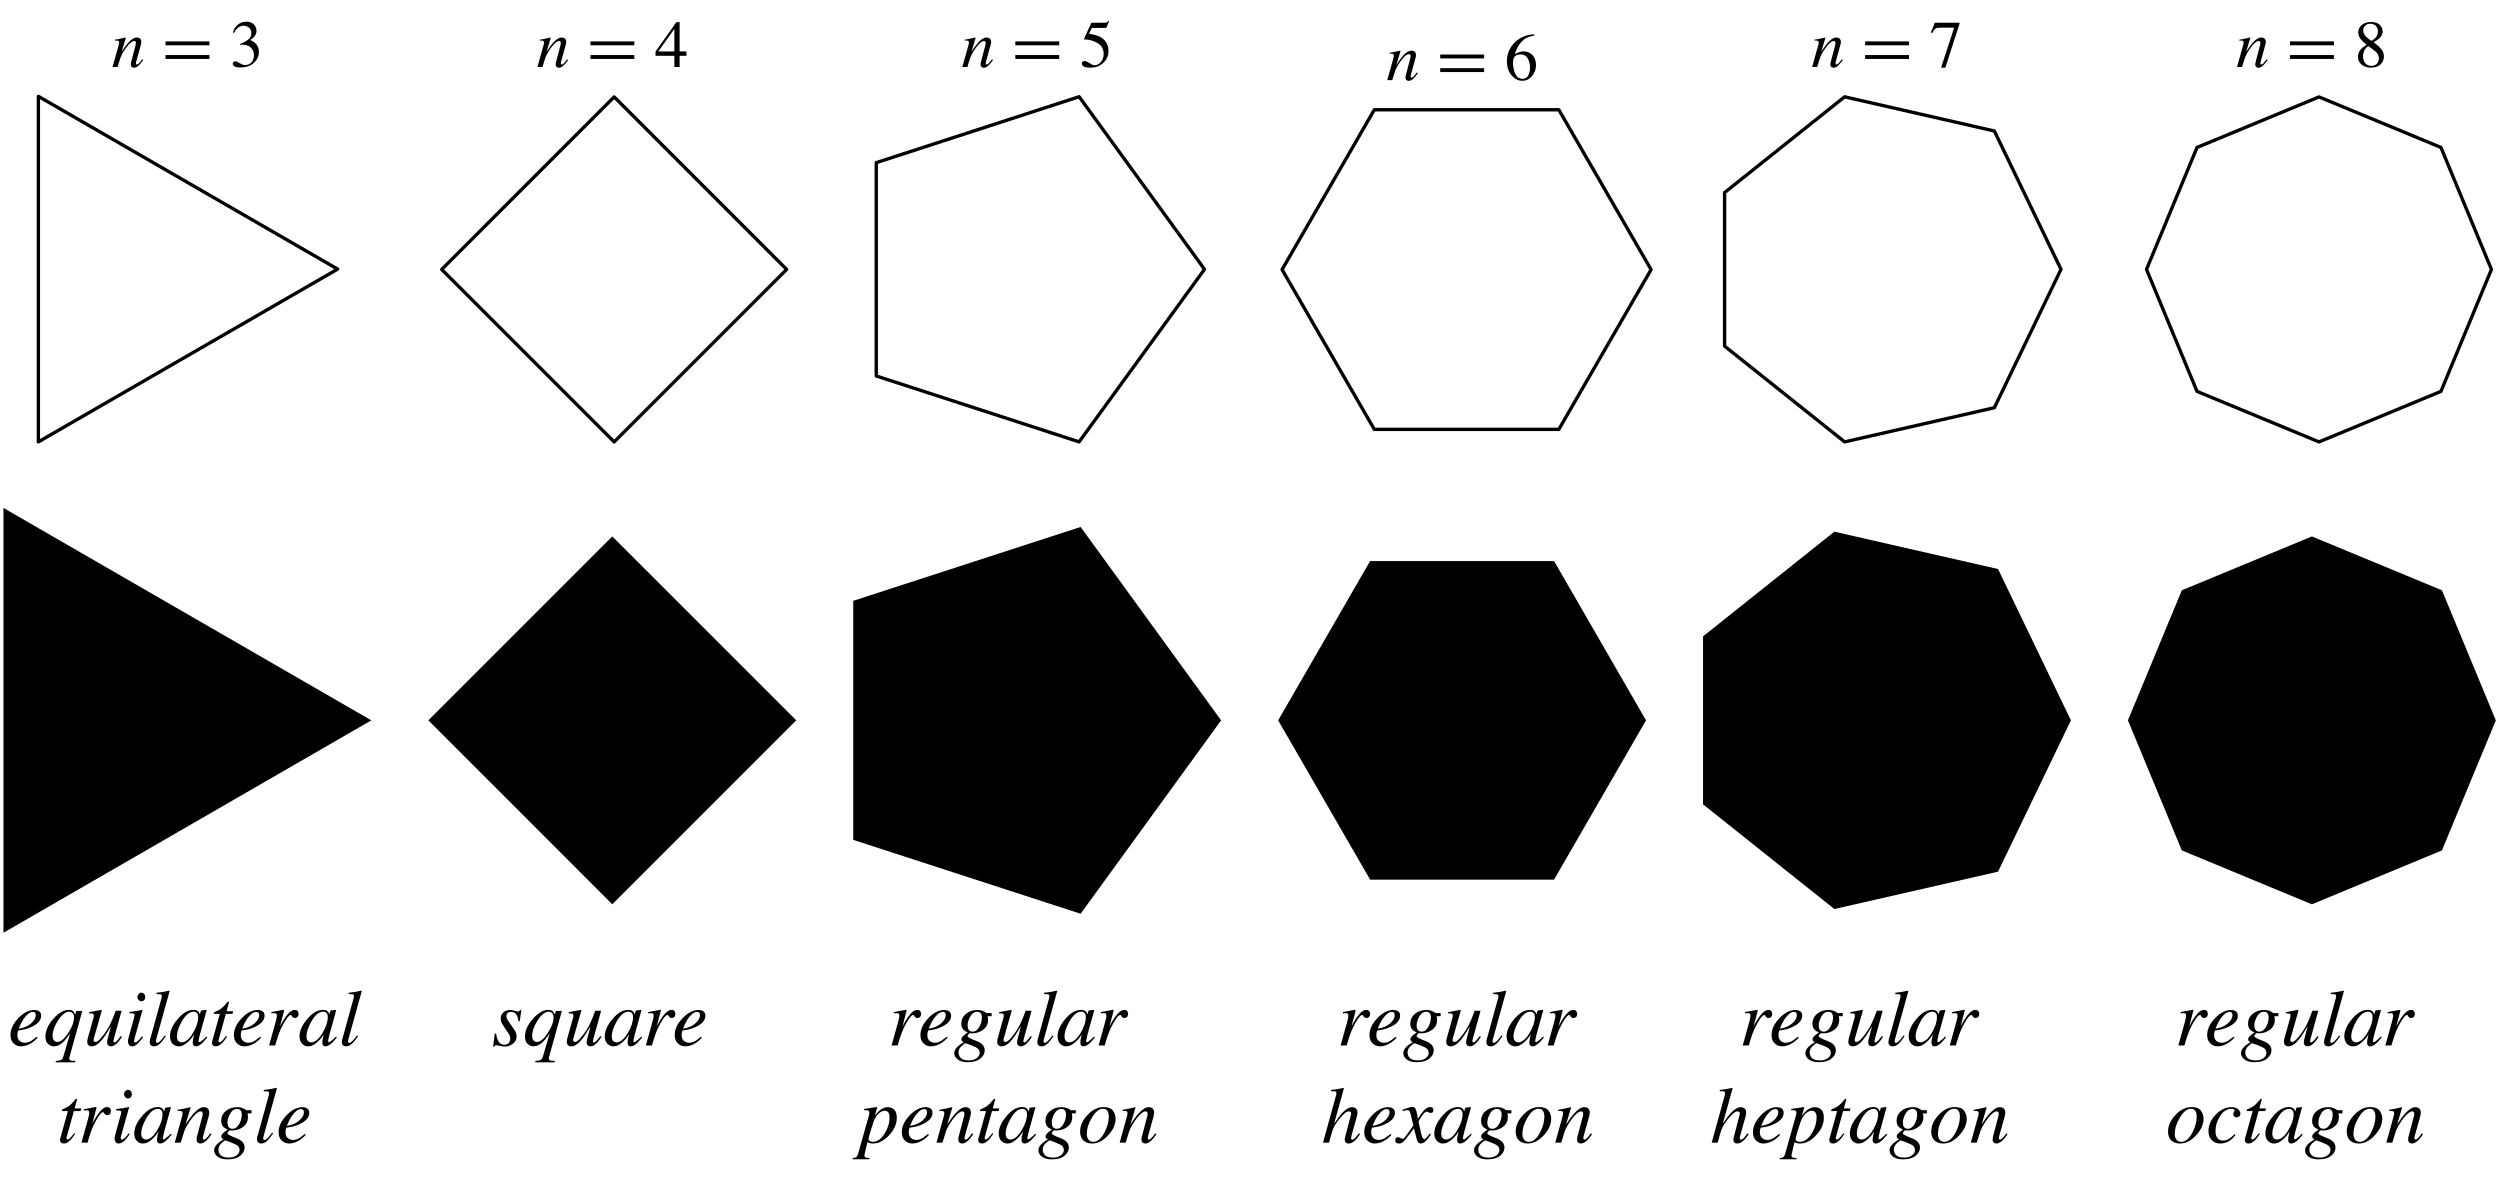 <?xml version="1.0" encoding="UTF-8"?>
<svg xmlns="http://www.w3.org/2000/svg" xmlns:xlink="http://www.w3.org/1999/xlink" width="371.89" height="175.46" viewBox="0 0 371.89 175.46">
<defs>
<g>
<g id="glyph-0-0">
<path d="M 7.641 0 L 7.641 -6.5 L -0.094 -6.5 L -0.094 0 Z M 0.812 -0.891 L 0.812 -5.609 L 6.75 -5.609 L 6.75 -0.891 Z M 0.812 -0.891 "/>
</g>
<g id="glyph-0-1">
<path d="M 0.922 0 C 1.141 -0.703 1.281 -1.203 1.391 -1.469 C 1.484 -1.719 1.625 -2 1.797 -2.281 C 2.031 -2.641 2.25 -2.953 2.469 -3.219 C 2.844 -3.656 3.156 -3.875 3.391 -3.875 C 3.484 -3.875 3.547 -3.844 3.594 -3.781 C 3.625 -3.734 3.656 -3.672 3.656 -3.594 C 3.656 -3.562 3.641 -3.5 3.625 -3.406 C 3.625 -3.328 3.594 -3.234 3.562 -3.094 L 2.938 -0.734 C 2.922 -0.688 2.906 -0.641 2.906 -0.562 C 2.891 -0.516 2.891 -0.453 2.891 -0.406 C 2.891 -0.203 2.938 -0.062 3.047 0 C 3.141 0.062 3.25 0.109 3.359 0.109 C 3.594 0.109 3.844 -0.016 4.109 -0.281 C 4.266 -0.422 4.469 -0.672 4.734 -1.031 L 4.594 -1.156 C 4.359 -0.844 4.188 -0.625 4.078 -0.531 C 3.969 -0.422 3.875 -0.375 3.797 -0.375 C 3.75 -0.375 3.703 -0.406 3.688 -0.438 C 3.672 -0.484 3.656 -0.516 3.656 -0.562 C 3.656 -0.594 3.656 -0.641 3.672 -0.719 C 3.703 -0.781 3.703 -0.844 3.719 -0.891 L 4.359 -3.219 C 4.391 -3.312 4.406 -3.406 4.422 -3.484 C 4.453 -3.578 4.453 -3.656 4.453 -3.734 C 4.453 -4.016 4.344 -4.203 4.141 -4.312 C 4.047 -4.359 3.922 -4.391 3.781 -4.391 C 3.406 -4.391 2.984 -4.141 2.516 -3.625 C 2.25 -3.312 1.906 -2.875 1.531 -2.266 L 2.156 -4.359 C 2.141 -4.359 2.141 -4.391 2.109 -4.391 L 1.25 -4.203 C 1.141 -4.188 1.062 -4.172 0.969 -4.141 C 0.875 -4.141 0.734 -4.109 0.531 -4.078 L 0.531 -3.922 C 0.562 -3.922 0.609 -3.922 0.641 -3.938 C 0.688 -3.938 0.719 -3.938 0.75 -3.938 C 0.922 -3.938 1.016 -3.922 1.078 -3.859 C 1.125 -3.812 1.156 -3.734 1.156 -3.641 C 1.156 -3.578 1.141 -3.516 1.141 -3.469 C 1.125 -3.406 1.094 -3.266 1.016 -3 L 0.172 0 Z M 0.922 0 "/>
</g>
<g id="glyph-1-0">
<path d="M 4.359 0 L 4.359 -7.984 L 0.625 -7.984 L 0.625 0 Z M 1.25 -7.359 L 3.734 -7.359 L 3.734 -0.625 L 1.25 -0.625 Z M 1.25 -7.359 "/>
</g>
<g id="glyph-1-1">
<path d="M 7.172 -3.812 L 0.641 -3.812 L 0.641 -3.234 L 7.172 -3.234 Z M 7.172 -1.781 L 0.641 -1.781 L 0.641 -1.203 L 7.172 -1.203 Z M 7.172 -1.781 "/>
</g>
<g id="glyph-2-0">
<path d="M 6.984 0 L 6.984 -6.609 L 0.156 -6.609 L 0.156 0 Z M 1.062 -0.906 L 1.062 -5.703 L 6.078 -5.703 L 6.078 -0.906 Z M 1.062 -0.906 "/>
</g>
<g id="glyph-2-1">
<path d="M 0.766 -0.844 C 0.641 -0.844 0.562 -0.812 0.516 -0.734 C 0.453 -0.656 0.422 -0.562 0.422 -0.484 C 0.422 -0.344 0.516 -0.234 0.672 -0.109 C 0.828 0.016 1.109 0.062 1.516 0.062 C 2.406 0.062 3.094 -0.172 3.594 -0.641 C 4.078 -1.109 4.312 -1.641 4.312 -2.266 C 4.312 -2.781 4.141 -3.203 3.781 -3.547 C 3.594 -3.734 3.344 -3.891 3.031 -4.016 C 3.297 -4.203 3.484 -4.359 3.625 -4.516 C 3.844 -4.781 3.953 -5.078 3.953 -5.391 C 3.953 -5.75 3.812 -6.062 3.547 -6.344 C 3.281 -6.609 2.891 -6.75 2.406 -6.75 C 1.938 -6.75 1.531 -6.594 1.172 -6.297 C 0.812 -6.016 0.578 -5.609 0.438 -5.125 L 0.594 -5.078 C 0.766 -5.391 0.922 -5.609 1.078 -5.734 C 1.344 -6.016 1.672 -6.141 2.031 -6.141 C 2.328 -6.141 2.594 -6.047 2.828 -5.859 C 3.062 -5.688 3.188 -5.406 3.188 -5.047 C 3.188 -4.656 3.031 -4.344 2.734 -4.094 C 2.438 -3.844 2.031 -3.625 1.5 -3.438 L 1.516 -3.312 C 1.562 -3.312 1.609 -3.328 1.656 -3.328 C 1.688 -3.328 1.734 -3.328 1.781 -3.328 C 2.5 -3.328 3.016 -3.109 3.312 -2.656 C 3.484 -2.406 3.578 -2.094 3.578 -1.75 C 3.578 -1.391 3.469 -1.062 3.25 -0.75 C 3.016 -0.438 2.688 -0.297 2.219 -0.297 C 2.031 -0.297 1.781 -0.375 1.469 -0.562 C 1.188 -0.75 0.953 -0.844 0.766 -0.844 Z M 0.766 -0.844 "/>
</g>
<g id="glyph-2-2">
<path d="M 2.906 -2.312 L 0.516 -2.312 L 2.906 -5.672 Z M 0.109 -2.312 L 0.109 -1.672 L 2.906 -1.672 L 2.906 0 L 3.688 0 L 3.688 -1.672 L 4.703 -1.672 L 4.703 -2.312 L 3.688 -2.312 L 3.688 -6.688 L 3.219 -6.688 Z M 0.109 -2.312 "/>
</g>
<g id="glyph-2-3">
<path d="M 0.75 -0.891 C 0.594 -0.891 0.5 -0.859 0.422 -0.781 C 0.359 -0.719 0.312 -0.625 0.312 -0.531 C 0.312 -0.281 0.484 -0.094 0.812 0.016 C 1 0.062 1.25 0.094 1.578 0.094 C 2.359 0.094 3.016 -0.141 3.516 -0.625 C 4.031 -1.094 4.281 -1.688 4.281 -2.406 C 4.281 -2.734 4.234 -3.047 4.109 -3.312 C 3.984 -3.609 3.812 -3.875 3.578 -4.094 C 3.297 -4.359 2.953 -4.562 2.547 -4.688 C 2.312 -4.781 1.922 -4.859 1.391 -4.953 L 1.797 -5.812 L 3.688 -5.812 C 3.766 -5.812 3.812 -5.828 3.875 -5.828 C 3.938 -5.828 3.969 -5.859 3.984 -5.875 L 4.359 -6.781 L 4.281 -6.859 C 4.188 -6.766 4.109 -6.688 4.062 -6.656 C 4 -6.625 3.922 -6.594 3.812 -6.594 L 1.734 -6.594 L 0.672 -4.266 C 0.672 -4.25 0.656 -4.234 0.656 -4.219 C 0.641 -4.203 0.641 -4.172 0.641 -4.141 C 0.672 -4.109 0.688 -4.094 0.703 -4.094 C 0.734 -4.094 0.766 -4.094 0.844 -4.094 C 1.266 -4.094 1.734 -3.984 2.219 -3.781 C 3.125 -3.406 3.562 -2.812 3.562 -1.969 C 3.562 -1.484 3.422 -1.094 3.156 -0.75 C 2.875 -0.422 2.547 -0.266 2.172 -0.266 C 2 -0.266 1.781 -0.375 1.469 -0.578 C 1.172 -0.781 0.938 -0.891 0.75 -0.891 Z M 0.75 -0.891 "/>
</g>
<g id="glyph-2-4">
<path d="M 4.672 -2.219 C 4.672 -2.875 4.484 -3.391 4.141 -3.734 C 3.781 -4.094 3.344 -4.281 2.828 -4.281 C 2.578 -4.281 2.312 -4.234 2.047 -4.125 C 1.906 -4.062 1.719 -3.984 1.531 -3.844 C 1.609 -4.203 1.75 -4.562 1.953 -4.922 C 2.156 -5.281 2.375 -5.578 2.625 -5.812 C 2.844 -6.047 3.125 -6.234 3.406 -6.344 C 3.703 -6.484 4.062 -6.578 4.469 -6.656 L 4.453 -6.812 C 3.422 -6.812 2.516 -6.469 1.703 -5.797 C 0.797 -4.969 0.344 -3.984 0.344 -2.844 C 0.344 -1.953 0.578 -1.234 1.047 -0.703 C 1.516 -0.172 2.031 0.094 2.609 0.094 C 3.219 0.094 3.703 -0.141 4.094 -0.625 C 4.469 -1.094 4.672 -1.625 4.672 -2.219 Z M 3.781 -1.844 C 3.781 -1.406 3.688 -1.016 3.516 -0.688 C 3.344 -0.359 3.062 -0.203 2.672 -0.203 C 2.188 -0.203 1.828 -0.453 1.594 -0.953 C 1.359 -1.469 1.25 -1.969 1.25 -2.5 C 1.25 -2.906 1.312 -3.203 1.406 -3.375 C 1.562 -3.672 1.906 -3.828 2.406 -3.828 C 2.953 -3.828 3.344 -3.547 3.562 -2.984 C 3.703 -2.656 3.781 -2.266 3.781 -1.844 Z M 3.781 -1.844 "/>
</g>
<g id="glyph-2-5">
<path d="M 0.781 -6.594 C 0.703 -6.375 0.641 -6.219 0.594 -6.094 C 0.531 -5.969 0.406 -5.656 0.203 -5.141 L 0.375 -5.047 C 0.578 -5.391 0.75 -5.609 0.891 -5.703 C 1.031 -5.812 1.25 -5.859 1.562 -5.859 L 3.672 -5.859 L 1.719 0.094 L 2.359 0.094 L 4.469 -6.438 L 4.469 -6.594 Z M 0.781 -6.594 "/>
</g>
<g id="glyph-2-6">
<path d="M 2.5 -0.172 C 2.156 -0.172 1.859 -0.312 1.625 -0.562 C 1.391 -0.844 1.281 -1.188 1.281 -1.625 C 1.281 -1.891 1.344 -2.156 1.469 -2.438 C 1.609 -2.719 1.797 -2.938 2.078 -3.109 C 2.719 -2.672 3.125 -2.344 3.328 -2.125 C 3.531 -1.906 3.641 -1.609 3.641 -1.266 C 3.641 -0.953 3.531 -0.703 3.344 -0.484 C 3.156 -0.281 2.875 -0.172 2.5 -0.172 Z M 2.562 -3.891 C 2.188 -4.109 1.891 -4.359 1.656 -4.609 C 1.422 -4.875 1.312 -5.156 1.312 -5.469 C 1.312 -5.734 1.422 -5.969 1.609 -6.156 C 1.797 -6.344 2.047 -6.438 2.359 -6.438 C 2.734 -6.438 3.016 -6.312 3.203 -6.109 C 3.406 -5.891 3.5 -5.625 3.5 -5.328 C 3.5 -4.969 3.406 -4.672 3.203 -4.422 C 3.078 -4.281 2.875 -4.094 2.562 -3.891 Z M 1.812 -3.312 C 1.391 -3.047 1.094 -2.797 0.922 -2.594 C 0.656 -2.266 0.531 -1.906 0.531 -1.5 C 0.531 -1.016 0.719 -0.641 1.094 -0.344 C 1.469 -0.047 1.922 0.094 2.453 0.094 C 3.047 0.094 3.516 -0.062 3.875 -0.375 C 4.219 -0.703 4.391 -1.094 4.391 -1.562 C 4.391 -1.969 4.281 -2.328 4.031 -2.625 C 3.797 -2.938 3.406 -3.281 2.844 -3.688 C 3.266 -3.922 3.547 -4.109 3.734 -4.281 C 4.047 -4.578 4.203 -4.922 4.203 -5.297 C 4.203 -5.672 4.062 -6 3.75 -6.297 C 3.438 -6.562 3.016 -6.703 2.5 -6.703 C 1.938 -6.703 1.469 -6.562 1.109 -6.266 C 0.75 -5.969 0.578 -5.609 0.578 -5.172 C 0.578 -4.797 0.703 -4.453 0.938 -4.141 C 1.094 -3.938 1.391 -3.672 1.812 -3.312 Z M 1.812 -3.312 "/>
</g>
<g id="glyph-3-0">
<path d="M 9.188 0 L 9.188 -7.797 L -0.109 -7.797 L -0.109 0 Z M 0.969 -1.078 L 0.969 -6.719 L 8.109 -6.719 L 8.109 -1.078 Z M 0.969 -1.078 "/>
</g>
<g id="glyph-3-1">
<path d="M 0.375 -1.562 C 0.375 -1.016 0.531 -0.594 0.844 -0.312 C 1.156 -0.016 1.516 0.125 1.922 0.125 C 2.516 0.125 3.094 -0.078 3.672 -0.484 C 4 -0.734 4.25 -0.953 4.422 -1.172 L 4.281 -1.297 C 3.922 -1.016 3.656 -0.812 3.469 -0.688 C 3.141 -0.5 2.828 -0.406 2.531 -0.406 C 2.219 -0.406 1.969 -0.5 1.734 -0.688 C 1.516 -0.891 1.406 -1.156 1.406 -1.5 C 1.406 -1.641 1.406 -1.766 1.422 -1.859 C 1.453 -1.953 1.484 -2.078 1.531 -2.234 L 1.859 -2.281 C 2.594 -2.375 3.297 -2.609 3.953 -3 C 4.609 -3.406 4.938 -3.891 4.938 -4.438 C 4.938 -4.719 4.844 -4.938 4.672 -5.062 C 4.484 -5.203 4.234 -5.281 3.938 -5.281 C 3.109 -5.281 2.312 -4.875 1.547 -4.062 C 0.766 -3.25 0.375 -2.422 0.375 -1.562 Z M 1.609 -2.5 C 1.688 -2.703 1.766 -2.875 1.828 -3.031 C 1.953 -3.328 2.125 -3.625 2.328 -3.953 C 2.516 -4.219 2.734 -4.469 2.984 -4.688 C 3.219 -4.891 3.469 -5 3.719 -5 C 3.859 -5 3.969 -4.953 4.031 -4.875 C 4.109 -4.781 4.141 -4.672 4.141 -4.531 C 4.141 -4.109 3.906 -3.703 3.438 -3.281 C 2.969 -2.875 2.359 -2.609 1.609 -2.5 Z M 1.609 -2.5 "/>
</g>
<g id="glyph-3-2">
<path d="M 3.734 -5.297 C 2.984 -5.297 2.219 -4.859 1.438 -3.969 C 0.656 -3.078 0.266 -2.203 0.266 -1.359 C 0.266 -0.828 0.391 -0.438 0.672 -0.219 C 0.953 0.016 1.219 0.125 1.5 0.125 C 1.984 0.125 2.453 -0.078 2.922 -0.531 C 3.188 -0.781 3.516 -1.203 3.922 -1.781 L 2.922 1.672 C 2.844 1.922 2.734 2.078 2.594 2.141 C 2.469 2.219 2.188 2.266 1.797 2.312 L 1.797 2.5 L 4.688 2.5 L 4.688 2.281 C 4.344 2.281 4.125 2.266 4.031 2.234 C 3.875 2.188 3.812 2.078 3.812 1.922 C 3.812 1.922 3.812 1.891 3.812 1.859 C 3.812 1.859 3.812 1.828 3.812 1.812 L 5.75 -5.141 L 4.859 -5.141 L 4.688 -4.594 C 4.578 -4.828 4.5 -4.984 4.406 -5.078 C 4.266 -5.234 4.031 -5.297 3.734 -5.297 Z M 4.516 -4.188 C 4.516 -3.516 4.234 -2.75 3.672 -1.891 C 3.094 -0.984 2.547 -0.531 2.016 -0.531 C 1.844 -0.531 1.688 -0.594 1.547 -0.734 C 1.406 -0.859 1.328 -1.109 1.328 -1.453 C 1.328 -2.125 1.594 -2.875 2.125 -3.703 C 2.688 -4.578 3.25 -5.031 3.812 -5.031 C 3.984 -5.031 4.141 -4.969 4.281 -4.828 C 4.422 -4.719 4.516 -4.5 4.516 -4.188 Z M 4.516 -4.188 "/>
</g>
<g id="glyph-3-3">
<path d="M 0.547 -0.953 C 0.531 -0.859 0.531 -0.797 0.516 -0.734 C 0.5 -0.688 0.5 -0.625 0.5 -0.531 C 0.5 -0.25 0.609 -0.062 0.812 0.047 C 0.906 0.109 1.031 0.125 1.156 0.125 C 1.641 0.125 2.156 -0.188 2.688 -0.844 C 3 -1.203 3.422 -1.859 3.969 -2.766 L 4.016 -2.781 L 3.859 -2.219 C 3.75 -1.812 3.656 -1.469 3.594 -1.203 C 3.547 -1.047 3.5 -0.906 3.5 -0.797 C 3.469 -0.672 3.453 -0.562 3.453 -0.453 C 3.453 -0.266 3.516 -0.109 3.625 -0.031 C 3.734 0.078 3.875 0.125 4.047 0.125 C 4.375 0.125 4.734 -0.094 5.109 -0.531 C 5.297 -0.734 5.5 -1 5.656 -1.297 L 5.5 -1.406 C 5.359 -1.234 5.25 -1.094 5.188 -1.016 C 5.078 -0.875 5 -0.781 4.953 -0.734 C 4.859 -0.641 4.781 -0.578 4.734 -0.531 C 4.672 -0.484 4.609 -0.469 4.547 -0.469 C 4.484 -0.469 4.453 -0.484 4.422 -0.516 C 4.406 -0.547 4.391 -0.594 4.391 -0.641 C 4.391 -0.688 4.391 -0.734 4.422 -0.812 C 4.422 -0.875 4.453 -0.953 4.469 -1.031 L 5.609 -5.172 L 4.734 -5.172 C 4.484 -4.516 4.312 -4.031 4.172 -3.734 C 3.969 -3.25 3.75 -2.812 3.5 -2.422 C 3.234 -1.984 2.938 -1.562 2.578 -1.156 C 2.234 -0.734 1.938 -0.531 1.719 -0.531 C 1.625 -0.531 1.562 -0.562 1.516 -0.609 C 1.453 -0.672 1.438 -0.734 1.438 -0.828 C 1.438 -0.844 1.438 -0.891 1.453 -0.953 C 1.453 -1 1.484 -1.078 1.516 -1.172 L 2.641 -5.109 L 2.656 -5.203 C 2.656 -5.219 2.656 -5.25 2.641 -5.266 C 2.625 -5.297 2.609 -5.297 2.578 -5.297 L 1.641 -5.125 L 0.781 -4.953 L 0.781 -4.781 C 1.047 -4.781 1.234 -4.766 1.344 -4.734 C 1.438 -4.688 1.484 -4.578 1.484 -4.422 C 1.484 -4.375 1.484 -4.344 1.469 -4.312 C 1.469 -4.266 1.453 -4.234 1.453 -4.203 Z M 0.547 -0.953 "/>
</g>
<g id="glyph-3-4">
<path d="M 2.578 -6.578 C 2.734 -6.578 2.859 -6.625 2.984 -6.75 C 3.094 -6.875 3.141 -7.031 3.141 -7.203 C 3.141 -7.391 3.094 -7.547 2.984 -7.656 C 2.859 -7.797 2.734 -7.859 2.578 -7.859 C 2.406 -7.859 2.281 -7.797 2.172 -7.656 C 2.047 -7.547 1.984 -7.391 1.984 -7.203 C 1.984 -7.031 2.047 -6.875 2.172 -6.766 C 2.281 -6.625 2.406 -6.578 2.578 -6.578 Z M 2.422 -5.25 C 2.266 -5.219 2.094 -5.188 1.906 -5.141 C 1.766 -5.125 1.625 -5.094 1.484 -5.094 C 1.344 -5.062 1.109 -5.031 0.797 -4.984 L 0.797 -4.797 C 1.094 -4.797 1.297 -4.781 1.406 -4.75 C 1.516 -4.719 1.562 -4.625 1.562 -4.484 C 1.562 -4.453 1.562 -4.422 1.547 -4.375 C 1.547 -4.328 1.531 -4.297 1.516 -4.25 L 0.688 -1.25 C 0.641 -1.078 0.609 -0.953 0.594 -0.875 C 0.594 -0.797 0.578 -0.688 0.578 -0.578 C 0.578 -0.391 0.641 -0.219 0.734 -0.078 C 0.844 0.062 1 0.125 1.156 0.125 C 1.453 0.125 1.734 -0.016 2.031 -0.281 C 2.219 -0.469 2.469 -0.766 2.766 -1.172 L 2.812 -1.25 L 2.672 -1.391 C 2.484 -1.125 2.328 -0.938 2.188 -0.797 C 1.969 -0.578 1.797 -0.453 1.656 -0.453 C 1.594 -0.453 1.547 -0.484 1.516 -0.531 C 1.5 -0.562 1.484 -0.625 1.484 -0.688 C 1.484 -0.719 1.516 -0.844 1.562 -1.078 L 2.734 -5.25 C 2.734 -5.266 2.734 -5.281 2.719 -5.297 C 2.688 -5.297 2.594 -5.297 2.422 -5.25 Z M 2.422 -5.25 "/>
</g>
<g id="glyph-3-5">
<path d="M 0.641 -1.25 C 0.594 -1.109 0.562 -1 0.531 -0.906 C 0.5 -0.734 0.484 -0.609 0.484 -0.516 C 0.484 -0.266 0.578 -0.078 0.734 0.031 C 0.844 0.094 0.984 0.125 1.109 0.125 C 1.453 0.125 1.766 -0.031 2.094 -0.359 C 2.281 -0.547 2.547 -0.891 2.891 -1.391 L 2.734 -1.5 C 2.578 -1.25 2.375 -1.016 2.156 -0.766 C 1.922 -0.516 1.75 -0.391 1.609 -0.391 C 1.531 -0.391 1.469 -0.422 1.453 -0.484 C 1.422 -0.531 1.406 -0.594 1.406 -0.656 C 1.406 -0.688 1.406 -0.734 1.422 -0.766 C 1.422 -0.797 1.453 -0.906 1.5 -1.078 L 3.453 -8.109 C 3.422 -8.141 3.391 -8.156 3.359 -8.156 C 3.047 -8.078 2.781 -8.031 2.562 -7.984 C 2.484 -7.969 2.328 -7.953 2.109 -7.922 C 1.875 -7.891 1.672 -7.859 1.5 -7.844 L 1.5 -7.641 C 1.812 -7.641 2.016 -7.641 2.125 -7.609 C 2.234 -7.578 2.281 -7.5 2.281 -7.359 C 2.281 -7.344 2.281 -7.281 2.281 -7.234 C 2.281 -7.188 2.266 -7.141 2.25 -7.078 Z M 0.641 -1.25 "/>
</g>
<g id="glyph-3-6">
<path d="M 4.375 -4.219 C 4.375 -3.531 4.125 -2.75 3.609 -1.891 C 3.062 -0.953 2.484 -0.469 1.906 -0.469 C 1.719 -0.469 1.547 -0.531 1.406 -0.688 C 1.281 -0.828 1.203 -1.047 1.203 -1.359 C 1.203 -1.984 1.453 -2.719 1.938 -3.578 C 2.484 -4.547 3.078 -5.031 3.719 -5.031 C 3.906 -5.031 4.062 -4.969 4.188 -4.828 C 4.328 -4.703 4.375 -4.5 4.375 -4.219 Z M 3.656 -5.297 C 2.844 -5.297 2.047 -4.828 1.297 -3.906 C 0.547 -3.031 0.172 -2.172 0.172 -1.359 C 0.172 -0.891 0.312 -0.516 0.562 -0.25 C 0.828 0 1.109 0.125 1.422 0.125 C 1.609 0.125 1.812 0.094 2.016 0.031 C 2.266 -0.078 2.531 -0.25 2.828 -0.516 C 3.062 -0.719 3.266 -0.938 3.438 -1.156 C 3.609 -1.391 3.703 -1.562 3.781 -1.672 C 3.734 -1.5 3.688 -1.266 3.625 -1 C 3.578 -0.75 3.562 -0.547 3.562 -0.406 C 3.562 -0.266 3.594 -0.125 3.672 -0.031 C 3.75 0.078 3.859 0.125 4.016 0.125 C 4.234 0.125 4.469 0.031 4.734 -0.156 C 4.984 -0.344 5.312 -0.688 5.734 -1.203 L 5.594 -1.328 L 5.219 -0.953 C 5.156 -0.906 5.109 -0.859 5.062 -0.828 C 5.031 -0.797 4.984 -0.75 4.953 -0.734 L 4.844 -0.641 C 4.781 -0.594 4.734 -0.562 4.688 -0.531 C 4.656 -0.516 4.625 -0.5 4.578 -0.5 C 4.531 -0.5 4.5 -0.516 4.469 -0.531 C 4.438 -0.562 4.422 -0.609 4.422 -0.656 C 4.422 -0.734 4.5 -1.094 4.641 -1.688 C 4.734 -2.016 4.828 -2.406 4.969 -2.859 L 5.547 -4.953 C 5.562 -5 5.578 -5.047 5.578 -5.078 C 5.594 -5.109 5.594 -5.141 5.609 -5.188 C 5.625 -5.234 5.625 -5.25 5.625 -5.266 C 5.609 -5.281 5.594 -5.297 5.547 -5.297 L 4.891 -5.219 C 4.828 -5.203 4.797 -5.188 4.781 -5.188 C 4.781 -5.172 4.766 -5.141 4.75 -5.094 L 4.625 -4.641 L 4.578 -4.734 C 4.531 -4.859 4.469 -4.984 4.375 -5.062 C 4.219 -5.219 3.969 -5.297 3.656 -5.297 Z M 3.656 -5.297 "/>
</g>
<g id="glyph-3-7">
<path d="M 0.438 -0.391 C 0.438 -0.25 0.484 -0.125 0.578 -0.031 C 0.672 0.078 0.812 0.125 1 0.125 C 1.234 0.125 1.484 0.031 1.734 -0.172 C 1.984 -0.359 2.281 -0.703 2.609 -1.203 L 2.688 -1.328 L 2.547 -1.406 C 2.297 -1.094 2.125 -0.875 2.016 -0.766 C 1.828 -0.562 1.688 -0.469 1.578 -0.469 C 1.516 -0.469 1.453 -0.5 1.422 -0.562 C 1.406 -0.625 1.391 -0.688 1.406 -0.766 L 2.5 -4.703 L 3.5 -4.703 L 3.578 -5.094 L 2.609 -5.094 L 2.953 -6.375 C 2.969 -6.391 2.969 -6.422 2.969 -6.438 C 2.969 -6.469 2.953 -6.484 2.938 -6.516 C 2.938 -6.516 2.906 -6.516 2.859 -6.531 C 2.844 -6.531 2.828 -6.531 2.812 -6.516 C 2.781 -6.516 2.781 -6.5 2.766 -6.484 L 2.672 -6.375 C 2.297 -5.922 2 -5.625 1.781 -5.469 C 1.562 -5.312 1.25 -5.141 0.859 -4.984 C 0.797 -4.953 0.75 -4.922 0.734 -4.891 C 0.734 -4.875 0.719 -4.797 0.719 -4.703 L 1.609 -4.703 L 0.469 -0.609 C 0.453 -0.578 0.453 -0.531 0.438 -0.484 C 0.438 -0.438 0.438 -0.406 0.438 -0.391 Z M 0.438 -0.391 "/>
</g>
<g id="glyph-3-8">
<path d="M 2.438 -5.312 C 2.422 -5.312 2.234 -5.281 1.875 -5.203 C 1.516 -5.141 1.188 -5.078 0.875 -5.016 L 0.641 -4.969 L 0.641 -4.781 C 0.734 -4.781 0.828 -4.797 0.891 -4.797 C 0.969 -4.812 1.016 -4.812 1.062 -4.812 C 1.203 -4.812 1.312 -4.781 1.375 -4.734 C 1.422 -4.656 1.453 -4.578 1.453 -4.453 C 1.453 -4.359 1.453 -4.219 1.406 -4.062 C 1.375 -3.906 1.328 -3.734 1.281 -3.531 L 0.297 0 L 1.203 0 C 1.359 -0.578 1.516 -1.016 1.609 -1.328 C 1.781 -1.812 1.922 -2.219 2.078 -2.531 C 2.297 -3.016 2.562 -3.469 2.844 -3.906 C 3.141 -4.328 3.344 -4.531 3.5 -4.531 C 3.547 -4.531 3.562 -4.531 3.594 -4.516 C 3.609 -4.5 3.625 -4.484 3.641 -4.469 L 3.703 -4.328 C 3.75 -4.266 3.797 -4.219 3.859 -4.172 C 3.922 -4.125 4.016 -4.094 4.125 -4.094 C 4.312 -4.094 4.438 -4.156 4.547 -4.266 C 4.641 -4.375 4.688 -4.531 4.688 -4.703 C 4.688 -4.859 4.641 -5 4.547 -5.125 C 4.438 -5.25 4.297 -5.297 4.125 -5.297 C 3.781 -5.297 3.422 -5.078 3.047 -4.625 C 2.672 -4.172 2.344 -3.656 2.062 -3.109 L 1.922 -2.844 L 2.516 -5.125 C 2.531 -5.141 2.531 -5.172 2.531 -5.219 C 2.531 -5.25 2.531 -5.266 2.516 -5.281 C 2.5 -5.297 2.484 -5.312 2.438 -5.312 Z M 2.438 -5.312 "/>
</g>
<g id="glyph-3-9">
<path d="M 1.109 0 C 1.359 -0.844 1.547 -1.438 1.656 -1.766 C 1.781 -2.078 1.953 -2.406 2.156 -2.734 C 2.422 -3.172 2.688 -3.562 2.953 -3.859 C 3.406 -4.391 3.781 -4.656 4.062 -4.656 C 4.188 -4.656 4.266 -4.625 4.312 -4.547 C 4.359 -4.484 4.375 -4.406 4.375 -4.312 C 4.375 -4.266 4.375 -4.203 4.359 -4.094 C 4.344 -4 4.328 -3.875 4.266 -3.719 L 3.516 -0.891 C 3.5 -0.828 3.5 -0.766 3.484 -0.688 C 3.469 -0.609 3.469 -0.531 3.469 -0.484 C 3.469 -0.25 3.531 -0.078 3.656 0 C 3.766 0.078 3.906 0.125 4.031 0.125 C 4.328 0.125 4.625 -0.031 4.938 -0.328 C 5.125 -0.5 5.375 -0.812 5.688 -1.25 L 5.516 -1.391 C 5.234 -1 5.031 -0.75 4.891 -0.641 C 4.766 -0.516 4.656 -0.453 4.562 -0.453 C 4.5 -0.453 4.453 -0.484 4.422 -0.531 C 4.406 -0.578 4.391 -0.625 4.391 -0.688 C 4.391 -0.719 4.391 -0.781 4.422 -0.859 C 4.438 -0.953 4.453 -1.016 4.469 -1.078 L 5.25 -3.859 C 5.266 -3.984 5.297 -4.094 5.312 -4.188 C 5.344 -4.297 5.344 -4.391 5.344 -4.484 C 5.344 -4.828 5.219 -5.047 4.984 -5.188 C 4.859 -5.25 4.719 -5.281 4.531 -5.281 C 4.094 -5.281 3.594 -4.969 3.031 -4.344 C 2.703 -3.984 2.297 -3.453 1.828 -2.719 L 2.578 -5.234 C 2.578 -5.25 2.562 -5.266 2.531 -5.281 L 1.516 -5.047 C 1.375 -5.031 1.266 -5 1.156 -4.984 C 1.047 -4.969 0.875 -4.938 0.641 -4.891 L 0.641 -4.703 C 0.688 -4.719 0.734 -4.719 0.781 -4.734 C 0.828 -4.734 0.859 -4.734 0.906 -4.734 C 1.094 -4.734 1.219 -4.703 1.297 -4.625 C 1.359 -4.578 1.391 -4.484 1.391 -4.375 C 1.391 -4.297 1.375 -4.219 1.359 -4.172 C 1.359 -4.094 1.297 -3.906 1.219 -3.609 L 0.219 0 Z M 1.109 0 "/>
</g>
<g id="glyph-3-10">
<path d="M 2.078 -3 C 2.078 -3.406 2.219 -3.859 2.484 -4.328 C 2.734 -4.781 3.094 -5.016 3.531 -5.016 C 3.766 -5.016 3.922 -4.938 4.031 -4.797 C 4.141 -4.656 4.203 -4.453 4.203 -4.188 C 4.203 -3.656 4.062 -3.172 3.797 -2.734 C 3.516 -2.281 3.203 -2.062 2.859 -2.062 C 2.531 -2.062 2.328 -2.172 2.188 -2.422 C 2.125 -2.562 2.078 -2.75 2.078 -3 Z M 2.281 2.219 C 1.922 2.219 1.641 2.172 1.406 2.078 C 0.969 1.875 0.734 1.516 0.734 1 C 0.734 0.656 0.891 0.359 1.188 0.078 C 1.469 -0.188 1.656 -0.328 1.766 -0.328 C 1.828 -0.328 2.047 -0.25 2.422 -0.109 C 2.797 0.047 3.062 0.156 3.234 0.234 C 3.422 0.328 3.562 0.422 3.641 0.5 C 3.797 0.672 3.875 0.859 3.875 1.094 C 3.875 1.406 3.719 1.672 3.422 1.891 C 3.109 2.125 2.734 2.219 2.281 2.219 Z M 0.094 1.156 C 0.094 1.516 0.281 1.828 0.625 2.094 C 0.969 2.344 1.453 2.484 2.047 2.484 C 2.906 2.484 3.562 2.297 3.969 1.953 C 4.406 1.594 4.625 1.188 4.625 0.719 C 4.625 0.094 4.203 -0.375 3.344 -0.688 C 2.484 -1.016 2.078 -1.25 2.078 -1.375 C 2.078 -1.453 2.125 -1.562 2.219 -1.672 C 2.328 -1.797 2.406 -1.844 2.469 -1.844 C 2.531 -1.828 2.594 -1.812 2.641 -1.812 C 2.703 -1.812 2.75 -1.812 2.812 -1.812 C 3.375 -1.812 3.906 -1.984 4.391 -2.344 C 4.891 -2.703 5.125 -3.203 5.125 -3.828 C 5.125 -3.969 5.125 -4.062 5.109 -4.125 C 5.094 -4.203 5.078 -4.266 5.047 -4.359 L 5.656 -4.359 L 5.656 -4.828 L 4.859 -4.828 C 4.812 -4.906 4.672 -5 4.422 -5.109 C 4.172 -5.219 3.875 -5.281 3.531 -5.281 C 2.844 -5.281 2.281 -5.094 1.812 -4.688 C 1.359 -4.312 1.141 -3.812 1.141 -3.234 C 1.141 -2.875 1.25 -2.578 1.453 -2.344 C 1.656 -2.172 1.859 -2.031 2.109 -1.938 C 1.828 -1.766 1.625 -1.609 1.5 -1.484 C 1.266 -1.281 1.156 -1.094 1.156 -0.938 C 1.156 -0.812 1.203 -0.734 1.25 -0.656 C 1.312 -0.594 1.406 -0.531 1.5 -0.469 C 1 -0.203 0.656 0.062 0.438 0.328 C 0.203 0.594 0.094 0.859 0.094 1.156 Z M 0.094 1.156 "/>
</g>
<g id="glyph-3-11">
<path d="M 0.172 0.156 L 0.375 0.156 C 0.406 0.078 0.438 0.031 0.484 0.016 C 0.516 -0.031 0.578 -0.047 0.641 -0.047 C 0.688 -0.047 0.859 -0.016 1.156 0.062 C 1.453 0.125 1.688 0.156 1.859 0.156 C 2.344 0.156 2.781 0.016 3.141 -0.281 C 3.5 -0.562 3.672 -0.922 3.672 -1.344 C 3.672 -1.562 3.625 -1.766 3.547 -1.969 C 3.453 -2.172 3.297 -2.406 3.078 -2.719 L 2.656 -3.312 C 2.438 -3.609 2.312 -3.828 2.25 -3.953 C 2.188 -4.062 2.156 -4.219 2.156 -4.375 C 2.156 -4.578 2.219 -4.734 2.359 -4.844 C 2.484 -4.953 2.641 -5 2.828 -5 C 3.234 -5 3.531 -4.828 3.719 -4.469 C 3.812 -4.266 3.906 -4 3.953 -3.609 L 4.141 -3.609 L 4.375 -5.281 L 4.219 -5.281 C 4.172 -5.203 4.125 -5.156 4.078 -5.125 C 4.031 -5.094 3.969 -5.062 3.859 -5.062 C 3.781 -5.062 3.609 -5.094 3.359 -5.172 C 3.109 -5.25 2.891 -5.281 2.703 -5.281 C 2.25 -5.281 1.906 -5.141 1.656 -4.891 C 1.406 -4.625 1.297 -4.328 1.297 -4 C 1.297 -3.766 1.359 -3.562 1.453 -3.328 C 1.531 -3.188 1.719 -2.891 2.016 -2.453 L 2.5 -1.734 C 2.562 -1.656 2.609 -1.562 2.656 -1.438 C 2.688 -1.328 2.719 -1.203 2.719 -1.016 C 2.719 -0.734 2.641 -0.531 2.484 -0.359 C 2.312 -0.188 2.109 -0.109 1.875 -0.109 C 1.453 -0.109 1.125 -0.312 0.906 -0.719 C 0.797 -0.938 0.688 -1.281 0.609 -1.766 L 0.422 -1.766 Z M 0.172 0.156 "/>
</g>
<g id="glyph-3-12">
<path d="M -0.953 2.469 L 1.547 2.469 L 1.547 2.281 C 1.25 2.281 1.047 2.234 0.953 2.203 C 0.844 2.156 0.797 2.062 0.797 1.891 C 0.797 1.828 0.844 1.578 0.953 1.141 C 0.984 0.953 1.047 0.688 1.156 0.281 L 1.25 -0.078 C 1.406 0 1.562 0.047 1.656 0.078 C 1.781 0.125 1.922 0.125 2.078 0.125 C 2.891 0.125 3.703 -0.281 4.453 -1.094 C 5.234 -1.922 5.609 -2.781 5.609 -3.703 C 5.609 -4.234 5.5 -4.625 5.25 -4.891 C 5.016 -5.141 4.688 -5.281 4.25 -5.281 C 3.844 -5.281 3.438 -5.109 3.047 -4.781 C 2.844 -4.625 2.594 -4.359 2.344 -4.016 L 2.656 -5.094 C 2.672 -5.125 2.688 -5.172 2.688 -5.25 C 2.688 -5.281 2.672 -5.297 2.641 -5.297 L 0.734 -5.016 L 0.75 -4.828 C 0.797 -4.828 0.828 -4.828 0.859 -4.828 C 0.891 -4.828 0.938 -4.828 0.984 -4.828 C 1.156 -4.828 1.297 -4.812 1.391 -4.75 C 1.484 -4.688 1.531 -4.578 1.531 -4.469 C 1.531 -4.422 1.531 -4.375 1.516 -4.312 C 1.516 -4.25 1.484 -4.156 1.453 -4.016 L -0.156 1.688 C -0.219 1.906 -0.297 2.062 -0.422 2.141 C -0.531 2.219 -0.703 2.281 -0.953 2.281 Z M 4.531 -3.719 C 4.531 -2.969 4.312 -2.203 3.844 -1.422 C 3.312 -0.562 2.719 -0.125 2.031 -0.125 C 1.859 -0.125 1.719 -0.172 1.594 -0.234 C 1.469 -0.312 1.406 -0.422 1.406 -0.562 C 1.406 -0.656 1.484 -0.969 1.641 -1.5 C 1.797 -2.031 1.953 -2.531 2.125 -3.031 C 2.328 -3.641 2.609 -4.078 2.922 -4.344 C 3.25 -4.625 3.531 -4.75 3.812 -4.75 C 4.125 -4.75 4.328 -4.609 4.453 -4.328 C 4.516 -4.172 4.531 -3.969 4.531 -3.719 Z M 4.531 -3.719 "/>
</g>
<g id="glyph-3-13">
<path d="M 1.312 -1.25 C 1.312 -2.062 1.562 -2.891 2.062 -3.703 C 2.578 -4.609 3.141 -5.047 3.734 -5.047 C 4.094 -5.047 4.344 -4.891 4.469 -4.547 C 4.547 -4.375 4.578 -4.125 4.578 -3.828 C 4.578 -3.141 4.375 -2.391 3.969 -1.562 C 3.469 -0.609 2.906 -0.125 2.281 -0.125 C 1.969 -0.125 1.719 -0.234 1.562 -0.453 C 1.406 -0.656 1.312 -0.938 1.312 -1.25 Z M 3.812 -5.297 C 2.938 -5.297 2.141 -4.906 1.406 -4.109 C 0.672 -3.328 0.312 -2.5 0.312 -1.656 C 0.312 -1.094 0.484 -0.641 0.797 -0.328 C 1.125 -0.031 1.562 0.125 2.078 0.125 C 2.938 0.125 3.75 -0.281 4.5 -1.109 C 5.234 -1.906 5.594 -2.719 5.594 -3.547 C 5.594 -4.016 5.453 -4.422 5.188 -4.781 C 4.922 -5.125 4.453 -5.297 3.812 -5.297 Z M 3.812 -5.297 "/>
</g>
<g id="glyph-3-14">
<path d="M 1.422 -7.641 C 1.734 -7.656 1.938 -7.656 2.047 -7.625 C 2.156 -7.594 2.219 -7.5 2.219 -7.312 C 2.219 -7.281 2.203 -7.25 2.203 -7.219 C 2.203 -7.188 2.188 -7.141 2.172 -7.078 L 0.219 0 L 1.109 0 C 1.375 -0.984 1.562 -1.609 1.656 -1.875 C 1.766 -2.156 1.891 -2.438 2.078 -2.75 C 2.359 -3.188 2.688 -3.609 3.094 -4.031 C 3.484 -4.453 3.812 -4.656 4.062 -4.656 C 4.172 -4.656 4.25 -4.625 4.312 -4.578 C 4.375 -4.531 4.406 -4.438 4.406 -4.344 C 4.406 -4.312 4.391 -4.266 4.391 -4.25 C 4.375 -4.219 4.375 -4.172 4.375 -4.156 L 3.484 -0.734 C 3.469 -0.672 3.453 -0.625 3.453 -0.578 C 3.453 -0.531 3.453 -0.484 3.453 -0.438 C 3.453 -0.25 3.5 -0.109 3.609 -0.016 C 3.703 0.078 3.844 0.125 4 0.125 C 4.344 0.125 4.688 -0.031 5.031 -0.375 C 5.219 -0.547 5.453 -0.844 5.719 -1.25 L 5.562 -1.406 C 5.297 -1.047 5.094 -0.812 5 -0.703 C 4.828 -0.531 4.688 -0.453 4.578 -0.453 C 4.516 -0.453 4.469 -0.469 4.438 -0.5 C 4.406 -0.531 4.391 -0.594 4.391 -0.656 C 4.391 -0.703 4.406 -0.781 4.422 -0.844 C 4.422 -0.922 4.453 -1 4.469 -1.078 L 5.25 -3.859 C 5.281 -3.969 5.297 -4.062 5.312 -4.172 C 5.344 -4.297 5.344 -4.391 5.344 -4.469 C 5.344 -4.781 5.266 -4.984 5.094 -5.094 C 4.922 -5.219 4.734 -5.281 4.562 -5.281 C 4.109 -5.281 3.609 -4.984 3.078 -4.422 C 2.766 -4.078 2.375 -3.562 1.875 -2.844 L 3.328 -8.062 C 3.328 -8.094 3.297 -8.109 3.25 -8.141 C 3.25 -8.141 3.203 -8.141 3.172 -8.125 C 3.141 -8.109 2.891 -8.062 2.422 -7.984 C 2.328 -7.953 2.188 -7.953 2.031 -7.922 C 1.875 -7.906 1.672 -7.875 1.422 -7.844 Z M 1.422 -7.641 "/>
</g>
<g id="glyph-3-15">
<path d="M -0.328 -0.391 C -0.328 -0.281 -0.312 -0.172 -0.266 -0.094 C -0.172 0.062 0 0.125 0.25 0.125 C 0.438 0.125 0.594 0.078 0.719 -0.016 C 0.844 -0.094 1.031 -0.281 1.25 -0.547 L 2.453 -2.125 L 2.828 -0.688 C 2.891 -0.438 2.938 -0.25 3.016 -0.141 C 3.125 0.031 3.281 0.125 3.469 0.125 C 3.781 0.125 4.109 -0.078 4.438 -0.484 C 4.625 -0.688 4.797 -0.953 4.969 -1.25 L 4.797 -1.359 C 4.578 -1.047 4.422 -0.844 4.312 -0.734 C 4.203 -0.609 4.094 -0.547 3.984 -0.547 C 3.875 -0.547 3.766 -0.656 3.688 -0.859 C 3.625 -1 3.562 -1.219 3.484 -1.562 C 3.406 -1.922 3.328 -2.25 3.25 -2.578 C 3.172 -2.891 3.141 -3.094 3.141 -3.141 C 3.141 -3.203 3.297 -3.484 3.609 -3.938 C 3.922 -4.391 4.172 -4.625 4.344 -4.625 C 4.359 -4.625 4.391 -4.609 4.422 -4.594 C 4.469 -4.578 4.516 -4.578 4.547 -4.547 L 4.703 -4.484 C 4.75 -4.469 4.781 -4.453 4.828 -4.438 C 4.875 -4.422 4.906 -4.422 4.953 -4.422 C 5.078 -4.422 5.172 -4.469 5.25 -4.531 C 5.312 -4.609 5.344 -4.719 5.344 -4.844 C 5.344 -5.031 5.281 -5.172 5.125 -5.25 C 5.047 -5.281 4.938 -5.297 4.797 -5.297 C 4.672 -5.297 4.516 -5.25 4.359 -5.156 C 4.203 -5.062 4.031 -4.906 3.859 -4.703 C 3.656 -4.484 3.406 -4.109 3.047 -3.562 L 2.922 -4.234 C 2.844 -4.703 2.734 -5.016 2.594 -5.172 C 2.531 -5.266 2.391 -5.312 2.234 -5.312 C 2.125 -5.312 2.016 -5.297 1.859 -5.266 C 1.719 -5.234 1.562 -5.188 1.406 -5.125 L 0.75 -4.891 L 0.797 -4.703 C 0.922 -4.734 1.031 -4.766 1.141 -4.781 C 1.297 -4.828 1.406 -4.844 1.453 -4.844 C 1.609 -4.844 1.719 -4.797 1.781 -4.719 C 1.844 -4.625 1.906 -4.438 1.984 -4.172 C 2.062 -3.891 2.141 -3.562 2.219 -3.172 C 2.328 -2.781 2.359 -2.578 2.359 -2.547 C 1.859 -1.812 1.516 -1.359 1.375 -1.156 C 1.156 -0.859 1.031 -0.688 0.984 -0.641 C 0.922 -0.594 0.844 -0.578 0.75 -0.578 C 0.719 -0.578 0.688 -0.578 0.672 -0.594 C 0.641 -0.594 0.609 -0.594 0.594 -0.609 L 0.391 -0.734 C 0.328 -0.75 0.281 -0.781 0.234 -0.797 C 0.172 -0.797 0.141 -0.812 0.094 -0.812 C 0 -0.812 -0.094 -0.781 -0.188 -0.719 C -0.281 -0.656 -0.328 -0.547 -0.328 -0.391 Z M -0.328 -0.391 "/>
</g>
<g id="glyph-3-16">
<path d="M 3.75 -5.281 C 2.906 -5.281 2.141 -4.906 1.422 -4.172 C 0.703 -3.422 0.344 -2.609 0.344 -1.734 C 0.344 -1.156 0.516 -0.688 0.844 -0.375 C 1.156 -0.031 1.578 0.125 2.109 0.125 C 2.641 0.125 3.141 -0.031 3.594 -0.359 C 3.844 -0.531 4.109 -0.797 4.375 -1.156 L 4.219 -1.281 L 4.172 -1.234 C 3.938 -0.969 3.672 -0.734 3.391 -0.578 C 3.109 -0.391 2.812 -0.312 2.516 -0.312 C 2.141 -0.312 1.859 -0.438 1.672 -0.688 C 1.484 -0.938 1.391 -1.281 1.391 -1.719 C 1.391 -2.5 1.609 -3.25 2.078 -3.969 C 2.547 -4.672 3.094 -5.031 3.719 -5.031 C 3.906 -5.031 4.016 -5 4.109 -4.953 C 4.188 -4.906 4.219 -4.844 4.219 -4.781 C 4.219 -4.734 4.188 -4.672 4.125 -4.547 C 4.062 -4.422 4.031 -4.328 4.031 -4.219 C 4.031 -4.094 4.078 -3.984 4.172 -3.891 C 4.266 -3.812 4.391 -3.766 4.531 -3.766 C 4.688 -3.766 4.812 -3.812 4.922 -3.906 C 5.031 -4.016 5.094 -4.156 5.094 -4.328 C 5.094 -4.531 4.984 -4.734 4.781 -4.953 C 4.562 -5.172 4.219 -5.281 3.75 -5.281 Z M 3.75 -5.281 "/>
</g>
</g>
<clipPath id="clip-0">
<path clip-rule="nonzero" d="M 0.516 75 L 56 75 L 56 139 L 0.516 139 Z M 0.516 75 "/>
</clipPath>
<clipPath id="clip-1">
<path clip-rule="nonzero" d="M 316 79 L 371.266 79 L 371.266 135 L 316 135 Z M 316 79 "/>
</clipPath>
</defs>
<g clip-path="url(#clip-0)">
<path fill-rule="nonzero" fill="rgb(0%, 0%, 0%)" fill-opacity="1" d="M 55.238 107.156 L 0.516 75.562 L 0.516 138.75 L 55.238 107.156 "/>
</g>
<path fill-rule="nonzero" fill="rgb(0%, 0%, 0%)" fill-opacity="1" d="M 118.445 107.156 L 91.082 79.797 L 63.723 107.156 L 91.082 134.52 L 118.445 107.156 "/>
<path fill-rule="nonzero" fill="rgb(0%, 0%, 0%)" fill-opacity="1" d="M 181.648 107.156 L 160.75 78.387 L 126.926 89.375 L 126.926 124.938 L 160.75 135.926 L 181.648 107.156 "/>
<path fill-rule="nonzero" fill="rgb(0%, 0%, 0%)" fill-opacity="1" d="M 244.855 107.156 L 231.176 83.461 L 203.812 83.461 L 190.133 107.156 L 203.812 130.852 L 231.176 130.852 L 244.855 107.156 "/>
<path fill-rule="nonzero" fill="rgb(0%, 0%, 0%)" fill-opacity="1" d="M 308.062 107.156 L 297.223 84.648 L 272.871 79.09 L 253.336 94.664 L 253.336 119.648 L 272.871 135.223 L 297.223 129.664 L 308.062 107.156 "/>
<g clip-path="url(#clip-1)">
<path fill-rule="nonzero" fill="rgb(0%, 0%, 0%)" fill-opacity="1" d="M 371.27 107.156 L 363.254 87.809 L 343.906 79.797 L 324.559 87.809 L 316.543 107.156 L 324.559 126.504 L 343.906 134.52 L 363.254 126.504 L 371.27 107.156 "/>
</g>
<g fill="rgb(0%, 0%, 0%)" fill-opacity="1">
<use xlink:href="#glyph-0-1" x="16.568" y="9.971"/>
</g>
<g fill="rgb(0%, 0%, 0%)" fill-opacity="1">
<use xlink:href="#glyph-1-1" x="23.983" y="9.971"/>
</g>
<g fill="rgb(0%, 0%, 0%)" fill-opacity="1">
<use xlink:href="#glyph-2-1" x="34.202" y="9.971"/>
</g>
<path fill="none" stroke-width="5" stroke-linecap="round" stroke-linejoin="round" stroke="rgb(0%, 0%, 0%)" stroke-opacity="1" stroke-miterlimit="10" d="M 497.032 1348.902 L 51.917 1605.902 L 51.917 1091.903 L 497.032 1348.902 " transform="matrix(0.1, 0, 0, -0.1, 0.516, 174.922)"/>
<g fill="rgb(0%, 0%, 0%)" fill-opacity="1">
<use xlink:href="#glyph-0-1" x="79.774" y="9.971"/>
</g>
<g fill="rgb(0%, 0%, 0%)" fill-opacity="1">
<use xlink:href="#glyph-1-1" x="87.189" y="9.971"/>
</g>
<g fill="rgb(0%, 0%, 0%)" fill-opacity="1">
<use xlink:href="#glyph-2-2" x="97.408" y="9.971"/>
</g>
<path fill="none" stroke-width="5" stroke-linecap="round" stroke-linejoin="round" stroke="rgb(0%, 0%, 0%)" stroke-opacity="1" stroke-miterlimit="10" d="M 1165.019 1348.432 L 908.451 1605.04 L 651.882 1348.432 L 908.451 1091.863 L 1165.019 1348.432 " transform="matrix(0.1, 0, 0, -0.1, 0.516, 174.922)"/>
<g fill="rgb(0%, 0%, 0%)" fill-opacity="1">
<use xlink:href="#glyph-0-1" x="142.979" y="9.971"/>
</g>
<g fill="rgb(0%, 0%, 0%)" fill-opacity="1">
<use xlink:href="#glyph-1-1" x="150.394" y="9.971"/>
</g>
<g fill="rgb(0%, 0%, 0%)" fill-opacity="1">
<use xlink:href="#glyph-2-3" x="160.613" y="9.971"/>
</g>
<path fill="none" stroke-width="5" stroke-linecap="round" stroke-linejoin="round" stroke="rgb(0%, 0%, 0%)" stroke-opacity="1" stroke-miterlimit="10" d="M 1786.614 1348.628 L 1600.104 1605.353 L 1298.319 1507.279 L 1298.319 1189.938 L 1600.104 1091.903 L 1786.614 1348.628 " transform="matrix(0.1, 0, 0, -0.1, 0.516, 174.922)"/>
<g fill="rgb(0%, 0%, 0%)" fill-opacity="1">
<use xlink:href="#glyph-0-1" x="206.186" y="11.923"/>
</g>
<g fill="rgb(0%, 0%, 0%)" fill-opacity="1">
<use xlink:href="#glyph-1-1" x="213.6" y="11.923"/>
</g>
<g fill="rgb(0%, 0%, 0%)" fill-opacity="1">
<use xlink:href="#glyph-2-4" x="223.818" y="11.923"/>
</g>
<path fill="none" stroke-width="5" stroke-linecap="round" stroke-linejoin="round" stroke="rgb(0%, 0%, 0%)" stroke-opacity="1" stroke-miterlimit="10" d="M 2450.918 1348.197 L 2313.7 1585.918 L 2039.225 1585.918 L 1902.007 1348.197 L 2039.225 1110.514 L 2313.7 1110.514 L 2450.918 1348.197 " transform="matrix(0.1, 0, 0, -0.1, 0.516, 174.922)"/>
<g fill="rgb(0%, 0%, 0%)" fill-opacity="1">
<use xlink:href="#glyph-0-1" x="269.389" y="9.971"/>
</g>
<g fill="rgb(0%, 0%, 0%)" fill-opacity="1">
<use xlink:href="#glyph-1-1" x="276.806" y="9.971"/>
</g>
<g fill="rgb(0%, 0%, 0%)" fill-opacity="1">
<use xlink:href="#glyph-2-5" x="287.025" y="9.971"/>
</g>
<path fill="none" stroke-width="5" stroke-linecap="round" stroke-linejoin="round" stroke="rgb(0%, 0%, 0%)" stroke-opacity="1" stroke-miterlimit="10" d="M 3060.679 1348.549 L 2961.586 1554.337 L 2738.832 1605.196 L 2560.277 1462.767 L 2560.277 1234.332 L 2738.832 1091.903 L 2961.586 1142.723 L 3060.679 1348.549 " transform="matrix(0.1, 0, 0, -0.1, 0.516, 174.922)"/>
<g fill="rgb(0%, 0%, 0%)" fill-opacity="1">
<use xlink:href="#glyph-0-1" x="332.596" y="9.971"/>
</g>
<g fill="rgb(0%, 0%, 0%)" fill-opacity="1">
<use xlink:href="#glyph-1-1" x="340.012" y="9.971"/>
</g>
<g fill="rgb(0%, 0%, 0%)" fill-opacity="1">
<use xlink:href="#glyph-2-6" x="350.23" y="9.971"/>
</g>
<path fill="none" stroke-width="5" stroke-linecap="round" stroke-linejoin="round" stroke="rgb(0%, 0%, 0%)" stroke-opacity="1" stroke-miterlimit="10" d="M 3701.003 1348.432 L 3625.89 1529.887 L 3444.474 1605.04 L 3263.058 1529.887 L 3187.906 1348.432 L 3263.058 1167.016 L 3444.474 1091.863 L 3625.89 1167.016 L 3701.003 1348.432 " transform="matrix(0.1, 0, 0, -0.1, 0.516, 174.922)"/>
<g fill="rgb(0%, 0%, 0%)" fill-opacity="1">
<use xlink:href="#glyph-3-1" x="1.184" y="155.524"/>
<use xlink:href="#glyph-3-2" x="6.496" y="155.524"/>
<use xlink:href="#glyph-3-3" x="12.478" y="155.524"/>
<use xlink:href="#glyph-3-4" x="18.459" y="155.524"/>
<use xlink:href="#glyph-3-5" x="21.785" y="155.524"/>
<use xlink:href="#glyph-3-6" x="25.111" y="155.524"/>
<use xlink:href="#glyph-3-7" x="31.092" y="155.524"/>
<use xlink:href="#glyph-3-1" x="34.418" y="155.524"/>
<use xlink:href="#glyph-3-8" x="39.73" y="155.524"/>
<use xlink:href="#glyph-3-6" x="44.383" y="155.524"/>
<use xlink:href="#glyph-3-5" x="50.365" y="155.524"/>
</g>
<g fill="rgb(0%, 0%, 0%)" fill-opacity="1">
<use xlink:href="#glyph-3-7" x="8.492" y="169.979"/>
<use xlink:href="#glyph-3-8" x="11.818" y="169.979"/>
<use xlink:href="#glyph-3-4" x="16.472" y="169.979"/>
<use xlink:href="#glyph-3-6" x="19.798" y="169.979"/>
<use xlink:href="#glyph-3-9" x="25.779" y="169.979"/>
<use xlink:href="#glyph-3-10" x="31.761" y="169.979"/>
<use xlink:href="#glyph-3-5" x="37.742" y="169.979"/>
<use xlink:href="#glyph-3-1" x="41.068" y="169.979"/>
</g>
<g fill="rgb(0%, 0%, 0%)" fill-opacity="1">
<use xlink:href="#glyph-3-11" x="73.179" y="155.524"/>
<use xlink:href="#glyph-3-2" x="77.832" y="155.524"/>
<use xlink:href="#glyph-3-3" x="83.814" y="155.524"/>
<use xlink:href="#glyph-3-6" x="89.796" y="155.524"/>
<use xlink:href="#glyph-3-8" x="95.777" y="155.524"/>
</g>
<g fill="rgb(0%, 0%, 0%)" fill-opacity="1">
<use xlink:href="#glyph-3-1" x="99.993" y="155.524"/>
</g>
<g fill="rgb(0%, 0%, 0%)" fill-opacity="1">
<use xlink:href="#glyph-3-8" x="132.33" y="155.524"/>
<use xlink:href="#glyph-3-1" x="136.545" y="155.524"/>
</g>
<g fill="rgb(0%, 0%, 0%)" fill-opacity="1">
<use xlink:href="#glyph-3-10" x="141.857" y="155.524"/>
</g>
<g fill="rgb(0%, 0%, 0%)" fill-opacity="1">
<use xlink:href="#glyph-3-3" x="147.838" y="155.524"/>
<use xlink:href="#glyph-3-5" x="153.82" y="155.524"/>
<use xlink:href="#glyph-3-6" x="157.146" y="155.524"/>
<use xlink:href="#glyph-3-8" x="163.127" y="155.524"/>
</g>
<g fill="rgb(0%, 0%, 0%)" fill-opacity="1">
<use xlink:href="#glyph-3-12" x="127.794" y="169.979"/>
<use xlink:href="#glyph-3-1" x="133.776" y="169.979"/>
<use xlink:href="#glyph-3-9" x="139.087" y="169.979"/>
<use xlink:href="#glyph-3-7" x="145.069" y="169.979"/>
<use xlink:href="#glyph-3-6" x="148.395" y="169.979"/>
<use xlink:href="#glyph-3-10" x="154.376" y="169.979"/>
<use xlink:href="#glyph-3-13" x="160.358" y="169.979"/>
<use xlink:href="#glyph-3-9" x="166.339" y="169.979"/>
</g>
<g fill="rgb(0%, 0%, 0%)" fill-opacity="1">
<use xlink:href="#glyph-3-8" x="199.124" y="155.524"/>
<use xlink:href="#glyph-3-1" x="203.34" y="155.524"/>
</g>
<g fill="rgb(0%, 0%, 0%)" fill-opacity="1">
<use xlink:href="#glyph-3-10" x="208.652" y="155.524"/>
</g>
<g fill="rgb(0%, 0%, 0%)" fill-opacity="1">
<use xlink:href="#glyph-3-3" x="214.633" y="155.524"/>
<use xlink:href="#glyph-3-5" x="220.615" y="155.524"/>
<use xlink:href="#glyph-3-6" x="223.94" y="155.524"/>
<use xlink:href="#glyph-3-8" x="229.922" y="155.524"/>
</g>
<g fill="rgb(0%, 0%, 0%)" fill-opacity="1">
<use xlink:href="#glyph-3-14" x="196.586" y="169.979"/>
<use xlink:href="#glyph-3-1" x="202.568" y="169.979"/>
<use xlink:href="#glyph-3-15" x="207.879" y="169.979"/>
<use xlink:href="#glyph-3-6" x="213.191" y="169.979"/>
<use xlink:href="#glyph-3-10" x="219.173" y="169.979"/>
<use xlink:href="#glyph-3-13" x="225.154" y="169.979"/>
<use xlink:href="#glyph-3-9" x="231.136" y="169.979"/>
</g>
<g fill="rgb(0%, 0%, 0%)" fill-opacity="1">
<use xlink:href="#glyph-3-8" x="258.94" y="155.524"/>
<use xlink:href="#glyph-3-1" x="263.156" y="155.524"/>
</g>
<g fill="rgb(0%, 0%, 0%)" fill-opacity="1">
<use xlink:href="#glyph-3-10" x="268.468" y="155.524"/>
</g>
<g fill="rgb(0%, 0%, 0%)" fill-opacity="1">
<use xlink:href="#glyph-3-3" x="274.449" y="155.524"/>
<use xlink:href="#glyph-3-5" x="280.431" y="155.524"/>
<use xlink:href="#glyph-3-6" x="283.756" y="155.524"/>
<use xlink:href="#glyph-3-8" x="289.738" y="155.524"/>
</g>
<g fill="rgb(0%, 0%, 0%)" fill-opacity="1">
<use xlink:href="#glyph-3-14" x="254.404" y="169.979"/>
<use xlink:href="#glyph-3-1" x="260.386" y="169.979"/>
<use xlink:href="#glyph-3-12" x="265.698" y="169.979"/>
<use xlink:href="#glyph-3-7" x="271.679" y="169.979"/>
<use xlink:href="#glyph-3-6" x="275.005" y="169.979"/>
<use xlink:href="#glyph-3-10" x="280.987" y="169.979"/>
<use xlink:href="#glyph-3-13" x="286.968" y="169.979"/>
<use xlink:href="#glyph-3-9" x="292.95" y="169.979"/>
</g>
<g fill="rgb(0%, 0%, 0%)" fill-opacity="1">
<use xlink:href="#glyph-3-8" x="323.741" y="155.524"/>
<use xlink:href="#glyph-3-1" x="327.957" y="155.524"/>
</g>
<g fill="rgb(0%, 0%, 0%)" fill-opacity="1">
<use xlink:href="#glyph-3-10" x="333.268" y="155.524"/>
</g>
<g fill="rgb(0%, 0%, 0%)" fill-opacity="1">
<use xlink:href="#glyph-3-3" x="339.25" y="155.524"/>
<use xlink:href="#glyph-3-5" x="345.231" y="155.524"/>
<use xlink:href="#glyph-3-6" x="348.557" y="155.524"/>
<use xlink:href="#glyph-3-8" x="354.539" y="155.524"/>
</g>
<g fill="rgb(0%, 0%, 0%)" fill-opacity="1">
<use xlink:href="#glyph-3-13" x="322.196" y="169.979"/>
<use xlink:href="#glyph-3-16" x="328.178" y="169.979"/>
<use xlink:href="#glyph-3-7" x="333.489" y="169.979"/>
<use xlink:href="#glyph-3-6" x="336.815" y="169.979"/>
<use xlink:href="#glyph-3-10" x="342.797" y="169.979"/>
<use xlink:href="#glyph-3-13" x="348.778" y="169.979"/>
<use xlink:href="#glyph-3-9" x="354.76" y="169.979"/>
</g>
</svg>
